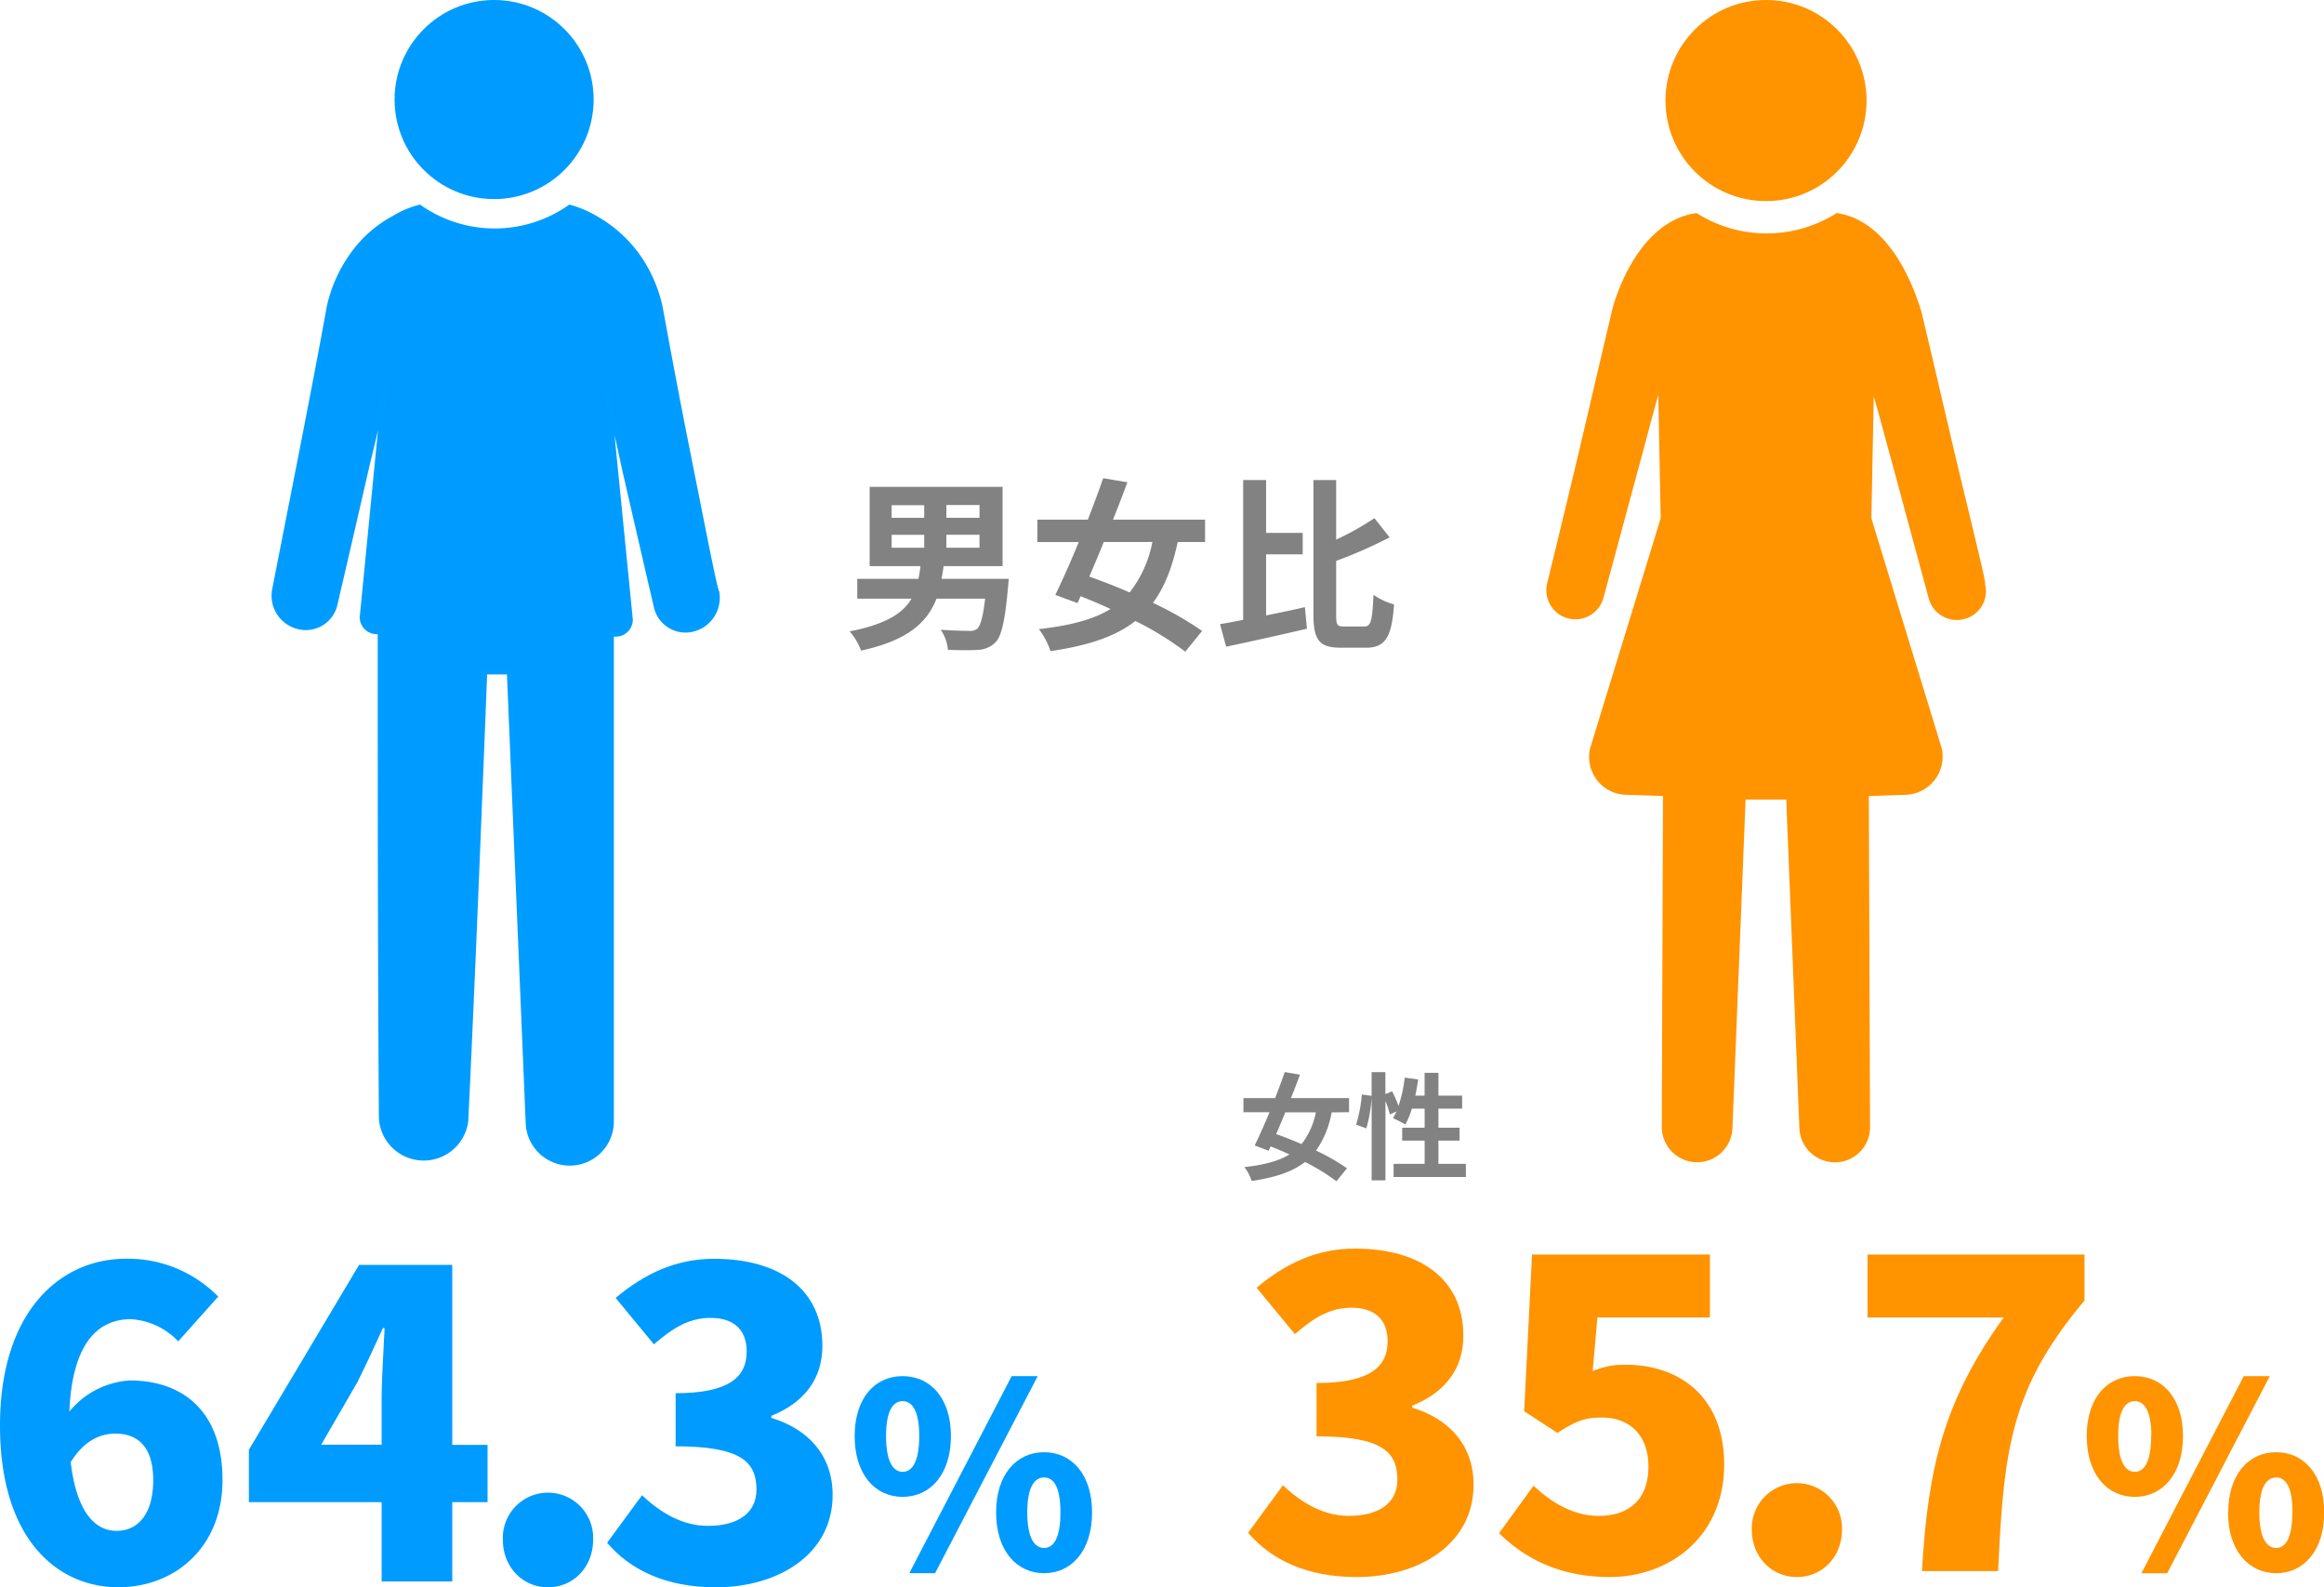 <svg xmlns="http://www.w3.org/2000/svg" viewBox="0 0 439.91 300.42"><defs><style>.a{fill:#ff9300;}.b,.d{fill:#009bff;}.c{fill:#828282;}.d{stroke:#009cff;stroke-miterlimit:10;}</style></defs><path class="a" d="M236.25,290.11l6.6-9c3.62,3.46,7.81,5.8,12.48,5.8,5.56,0,9.18-2.34,9.18-6.85,0-5.15-2.73-8.21-15.3-8.21V261.76c10.23,0,13.45-3.14,13.45-7.89,0-4.11-2.41-6.36-6.84-6.36-4,0-7.09,1.85-10.71,5l-7.25-8.78c5.55-4.67,11.51-7.41,18.6-7.41,12.4,0,20.54,5.8,20.54,16.51,0,6-3.22,10.63-9.67,13.21v.4c6.69,2,11.6,6.85,11.6,14.58,0,11.19-10.23,17.47-22.15,17.47C247.28,298.48,240.6,295.18,236.25,290.11Z"/><path class="a" d="M283.76,290.19l6.53-9c3.38,3.22,7.57,5.72,12.32,5.72,5.8,0,9.42-3.14,9.42-9.34,0-6-3.62-9.27-8.78-9.27-3.3,0-4.91.65-8.45,2.9l-6.29-4.1L290,237.44h33.67v11.92H302.37l-.89,10.15a15.13,15.13,0,0,1,6.2-1.21c10.15,0,18.69,6,18.69,18.92,0,13.45-10.15,21.26-21.67,21.26C295.12,298.48,288.51,294.86,283.76,290.19Z"/><path class="a" d="M331.6,289.55a8.54,8.54,0,1,1,17.07,0c0,5-3.62,8.93-8.53,8.93S331.6,294.54,331.6,289.55Z"/><path class="a" d="M379.28,249.36H353.5V237.44h41.08v8.7c-13.85,16.51-15.3,27.78-16.35,51.22H363.81C364.94,277.63,368,265,379.28,249.36Z"/><path class="a" d="M395,271.81c0-7.2,3.82-11.35,9.09-11.35s9.13,4.15,9.13,11.35-3.86,11.5-9.13,11.5S395,279,395,271.81Zm12.23,0c0-5-1.45-6.62-3.14-6.62s-3.14,1.6-3.14,6.62,1.45,6.77,3.14,6.77S407.19,276.84,407.19,271.81Zm17.49-11.35h4.93l-19.42,37.3h-4.88Zm-2.94,25.8c0-7.2,3.86-11.4,9.08-11.4s9.09,4.2,9.09,11.4-3.87,11.5-9.09,11.5S421.74,293.46,421.74,286.26Zm12.17,0c0-5.07-1.4-6.62-3.09-6.62s-3.19,1.55-3.19,6.62,1.5,6.72,3.19,6.72S433.91,291.29,433.91,286.26Z"/><path class="b" d="M33.74,253.87a13.52,13.52,0,0,0-8.94-4.19c-6.2,0-11.11,4.43-11.67,17.48a16.07,16.07,0,0,1,11.43-5.88c10,0,17.56,5.79,17.56,18.84,0,12.73-9,20.3-19.73,20.3C11.11,300.42,0,291.64,0,269.81c0-21.66,11.44-31.57,23.84-31.57a23.94,23.94,0,0,1,17.47,7.17ZM29,280.12c0-6.6-3.22-8.78-7.17-8.78-3,0-6,1.45-8.45,5.4,1.21,10,4.91,13,8.7,13S29,286.89,29,280.12Z"/><path class="b" d="M92.29,284.31H85.61v15H72.24v-15H47.11V274.4l20.86-35H85.61v34.07h6.68ZM72.24,273.44v-8.78c0-3.79.4-9.5.56-13.29h-.32c-1.53,3.38-3.14,6.85-4.83,10.23L60.8,273.44Z"/><path class="b" d="M95.19,291.48a8.55,8.55,0,1,1,17.08,0c0,5-3.63,8.94-8.54,8.94S95.19,296.47,95.19,291.48Z"/><path class="b" d="M114.92,292l6.61-9c3.62,3.46,7.81,5.8,12.48,5.8,5.56,0,9.18-2.34,9.18-6.85,0-5.15-2.74-8.21-15.3-8.21V263.69c10.23,0,13.45-3.14,13.45-7.89,0-4.11-2.42-6.36-6.85-6.36-4,0-7.08,1.85-10.71,5l-7.25-8.78c5.56-4.67,11.52-7.41,18.61-7.41,12.4,0,20.53,5.8,20.53,16.51,0,6-3.22,10.63-9.66,13.21v.4c6.68,2,11.6,6.85,11.6,14.58,0,11.2-10.23,17.48-22.15,17.48C126,300.42,119.27,297.11,114.92,292Z"/><path class="b" d="M161.78,271.81c0-7.2,3.82-11.35,9.08-11.35s9.14,4.15,9.14,11.35-3.87,11.5-9.14,11.5S161.78,279,161.78,271.81Zm12.22,0c0-5-1.45-6.62-3.14-6.62s-3.14,1.6-3.14,6.62,1.45,6.77,3.14,6.77S174,276.84,174,271.81Zm17.5-11.35h4.93L177,297.76h-4.88Zm-2.95,25.8c0-7.2,3.87-11.4,9.09-11.4s9.08,4.2,9.08,11.4-3.86,11.5-9.08,11.5S188.55,293.46,188.55,286.26Zm12.18,0c0-5.07-1.4-6.62-3.09-6.62s-3.19,1.55-3.19,6.62,1.49,6.72,3.19,6.72S200.73,291.29,200.73,286.26Z"/><path class="c" d="M252.07,210.54a18.2,18.2,0,0,1-2.95,7.23,39.38,39.38,0,0,1,5.85,3.35l-2,2.46a37.33,37.33,0,0,0-5.94-3.65c-2.4,1.87-5.65,2.93-10.1,3.59a8.67,8.67,0,0,0-1.38-2.62c3.69-.42,6.44-1.12,8.53-2.4-1.21-.55-2.4-1.06-3.56-1.52l-.38.82-2.64-1c.84-1.72,1.83-3.94,2.8-6.29h-4.93v-2.67h6c.66-1.71,1.29-3.41,1.82-4.93l2.88.49c-.52,1.41-1.09,2.92-1.71,4.44h11v2.67Zm-8.78,0c-.57,1.43-1.17,2.81-1.72,4.11,1.5.53,3.15,1.17,4.8,1.89a14.15,14.15,0,0,0,2.71-6Z"/><path class="c" d="M277.48,220.28v2.49H263.79v-2.49h5.88v-4.4h-4.25v-2.44h4.25v-3.61h-2.42a15.39,15.39,0,0,1-1.23,3,22.28,22.28,0,0,0-2.34-1.19c.22-.4.44-.81.66-1.28l-1.25.57a14.86,14.86,0,0,0-.84-2.53v15h-2.61V207.74a28.94,28.94,0,0,1-1,5.83l-1.94-.7a26.41,26.41,0,0,0,1.08-5.72l1.85.26v-4.49h2.61v4.16l1.28-.53a26.47,26.47,0,0,1,1.21,2.77,26.46,26.46,0,0,0,1.17-5.36l2.55.35c-.15,1-.33,2.07-.55,3.06h1.76v-4.32h2.62v4.32h4.49v2.46h-4.49v3.61h4v2.44h-4v4.4Z"/><path class="c" d="M190.94,109.55s-.07,1.12-.14,1.68c-.56,6.37-1.26,9.24-2.38,10.36A4.92,4.92,0,0,1,185,123c-1.22.1-3.36.07-5.56,0a8.19,8.19,0,0,0-1.37-3.81c2.17.17,4.38.21,5.32.21a2.33,2.33,0,0,0,1.54-.35c.63-.53,1.16-2.28,1.54-5.74h-9.2c-1.75,4.51-5.46,7.91-14.28,9.83a11.31,11.31,0,0,0-2.17-3.64c6.82-1.33,10.08-3.39,11.72-6.19H162.27v-3.75h11.59c.14-.77.28-1.57.38-2.41h-9.62v-15h25.16v15H178.62c-.11.84-.25,1.61-.39,2.41ZM168.78,98h6.16V95.62h-6.16Zm0,5.67h6.16v-2.45h-6.16Zm16.63-8.09h-6.27V98h6.27Zm0,5.64h-6.27v2.45h6.27Z"/><path class="c" d="M222.93,102.59c-1.05,4.86-2.52,8.61-4.69,11.51a63.65,63.65,0,0,1,9.31,5.32l-3.19,3.92a59.29,59.29,0,0,0-9.45-5.81c-3.81,3-9,4.66-16.06,5.71a14.07,14.07,0,0,0-2.21-4.17c5.88-.66,10.26-1.78,13.58-3.81-1.92-.88-3.81-1.68-5.67-2.42l-.59,1.3-4.2-1.54c1.33-2.73,2.9-6.27,4.44-10h-7.84V98.35h9.56c1.05-2.73,2.06-5.42,2.9-7.84l4.59.77c-.84,2.24-1.75,4.66-2.73,7.07h17.43v4.24Zm-14,0c-.91,2.27-1.85,4.48-2.73,6.54,2.38.84,5,1.86,7.63,3a22.38,22.38,0,0,0,4.31-9.55Z"/><path class="c" d="M239.66,116.48c2.41-.49,4.93-1,7.35-1.57l.38,4.09c-5.28,1.23-11,2.49-15.29,3.4l-1.16-4.27c1.3-.21,2.77-.49,4.38-.81V90.86h4.34v10h6.93v4.06h-6.93Zm18.58,2.1c1.3,0,1.51-1.19,1.75-6a12.56,12.56,0,0,0,3.89,1.82c-.42,5.92-1.51,8.19-5.25,8.19H253.8c-4.06,0-5.18-1.4-5.18-6.37V90.86h4.3v11.27a52.54,52.54,0,0,0,7.25-4.06l2.87,3.64a88.39,88.39,0,0,1-10.12,4.45v10.15c0,2,.18,2.27,1.51,2.27Z"/><path class="d" d="M130.08,85.22c-1.57-7.85-3.36-17.27-5.16-27.14a26.47,26.47,0,0,0-4.26-9.64,25,25,0,0,0-8.07-7.18,21.18,21.18,0,0,0-4.71-2,24.87,24.87,0,0,1-28.48,0,17.43,17.43,0,0,0-4.71,2,22.87,22.87,0,0,0-8.08,7.18,26.81,26.81,0,0,0-4.26,9.64C60.56,68,58.76,77.15,57.2,85.22,54.06,101.14,52,111.68,52,111.68a6,6,0,0,0,4.71,6.95,5.63,5.63,0,0,0,6.72-4.48s2.47-10.54,6.06-26.24c1.12-4.49,2.24-9.42,3.36-14.58l-4.26,43.51a2.72,2.72,0,0,0,2.69,2.69H72c0,30.72,0,61.45.22,92.17a8,8,0,0,0,15.92.45c1.35-28.26,2.47-56.74,3.59-85h4.71L100,212.38a7.85,7.85,0,0,0,15.7-.23V120h.89a2.73,2.73,0,0,0,2.7-2.69l-4.27-43.06c1.13,5.16,2.25,9.87,3.14,14.13,3.59,15.7,6.06,26.24,6.06,26.24a5.64,5.64,0,0,0,6.73,4.48,6.09,6.09,0,0,0,4.71-7C135.24,111.46,133.22,100.92,130.08,85.22Z"/><circle class="b" cx="93.53" cy="18.84" r="18.84"/><circle class="a" cx="334.29" cy="19.03" r="19.03"/><path class="a" d="M369.86,85.19c-1.81-7.71-3.85-16.54-6.12-26.06-.45-1.36-4.76-17.22-16.08-18.8a24.74,24.74,0,0,1-26.51,0c-11.56,1.58-15.86,17.44-16.09,18.8-2.26,9.52-4.3,18.35-6.11,26.06-3.63,15.18-6.12,25.37-6.12,25.37a5.5,5.5,0,0,0,10.65,2.72s2.72-10,6.79-25.15c1.14-4.08,2.27-8.61,3.63-13.37l.45,23.34L301,141.6a7.17,7.17,0,0,0,6.79,8.83l7,.23-.23,62.53a6.69,6.69,0,0,0,13.37.45l2.49-62.3h7.7l2.49,62.3a6.73,6.73,0,0,0,6.8,6.35,6.63,6.63,0,0,0,6.57-6.8l-.23-62.53,7-.23a7.23,7.23,0,0,0,6.79-8.83L354.23,98.1,354.68,75c1.36,4.76,2.49,9.06,3.62,13.14,4.08,15.18,6.8,25.15,6.8,25.15a5.49,5.49,0,0,0,6.8,3.85,5.43,5.43,0,0,0,3.85-6.57C376,110.33,373.48,100.37,369.86,85.19Z"/></svg>